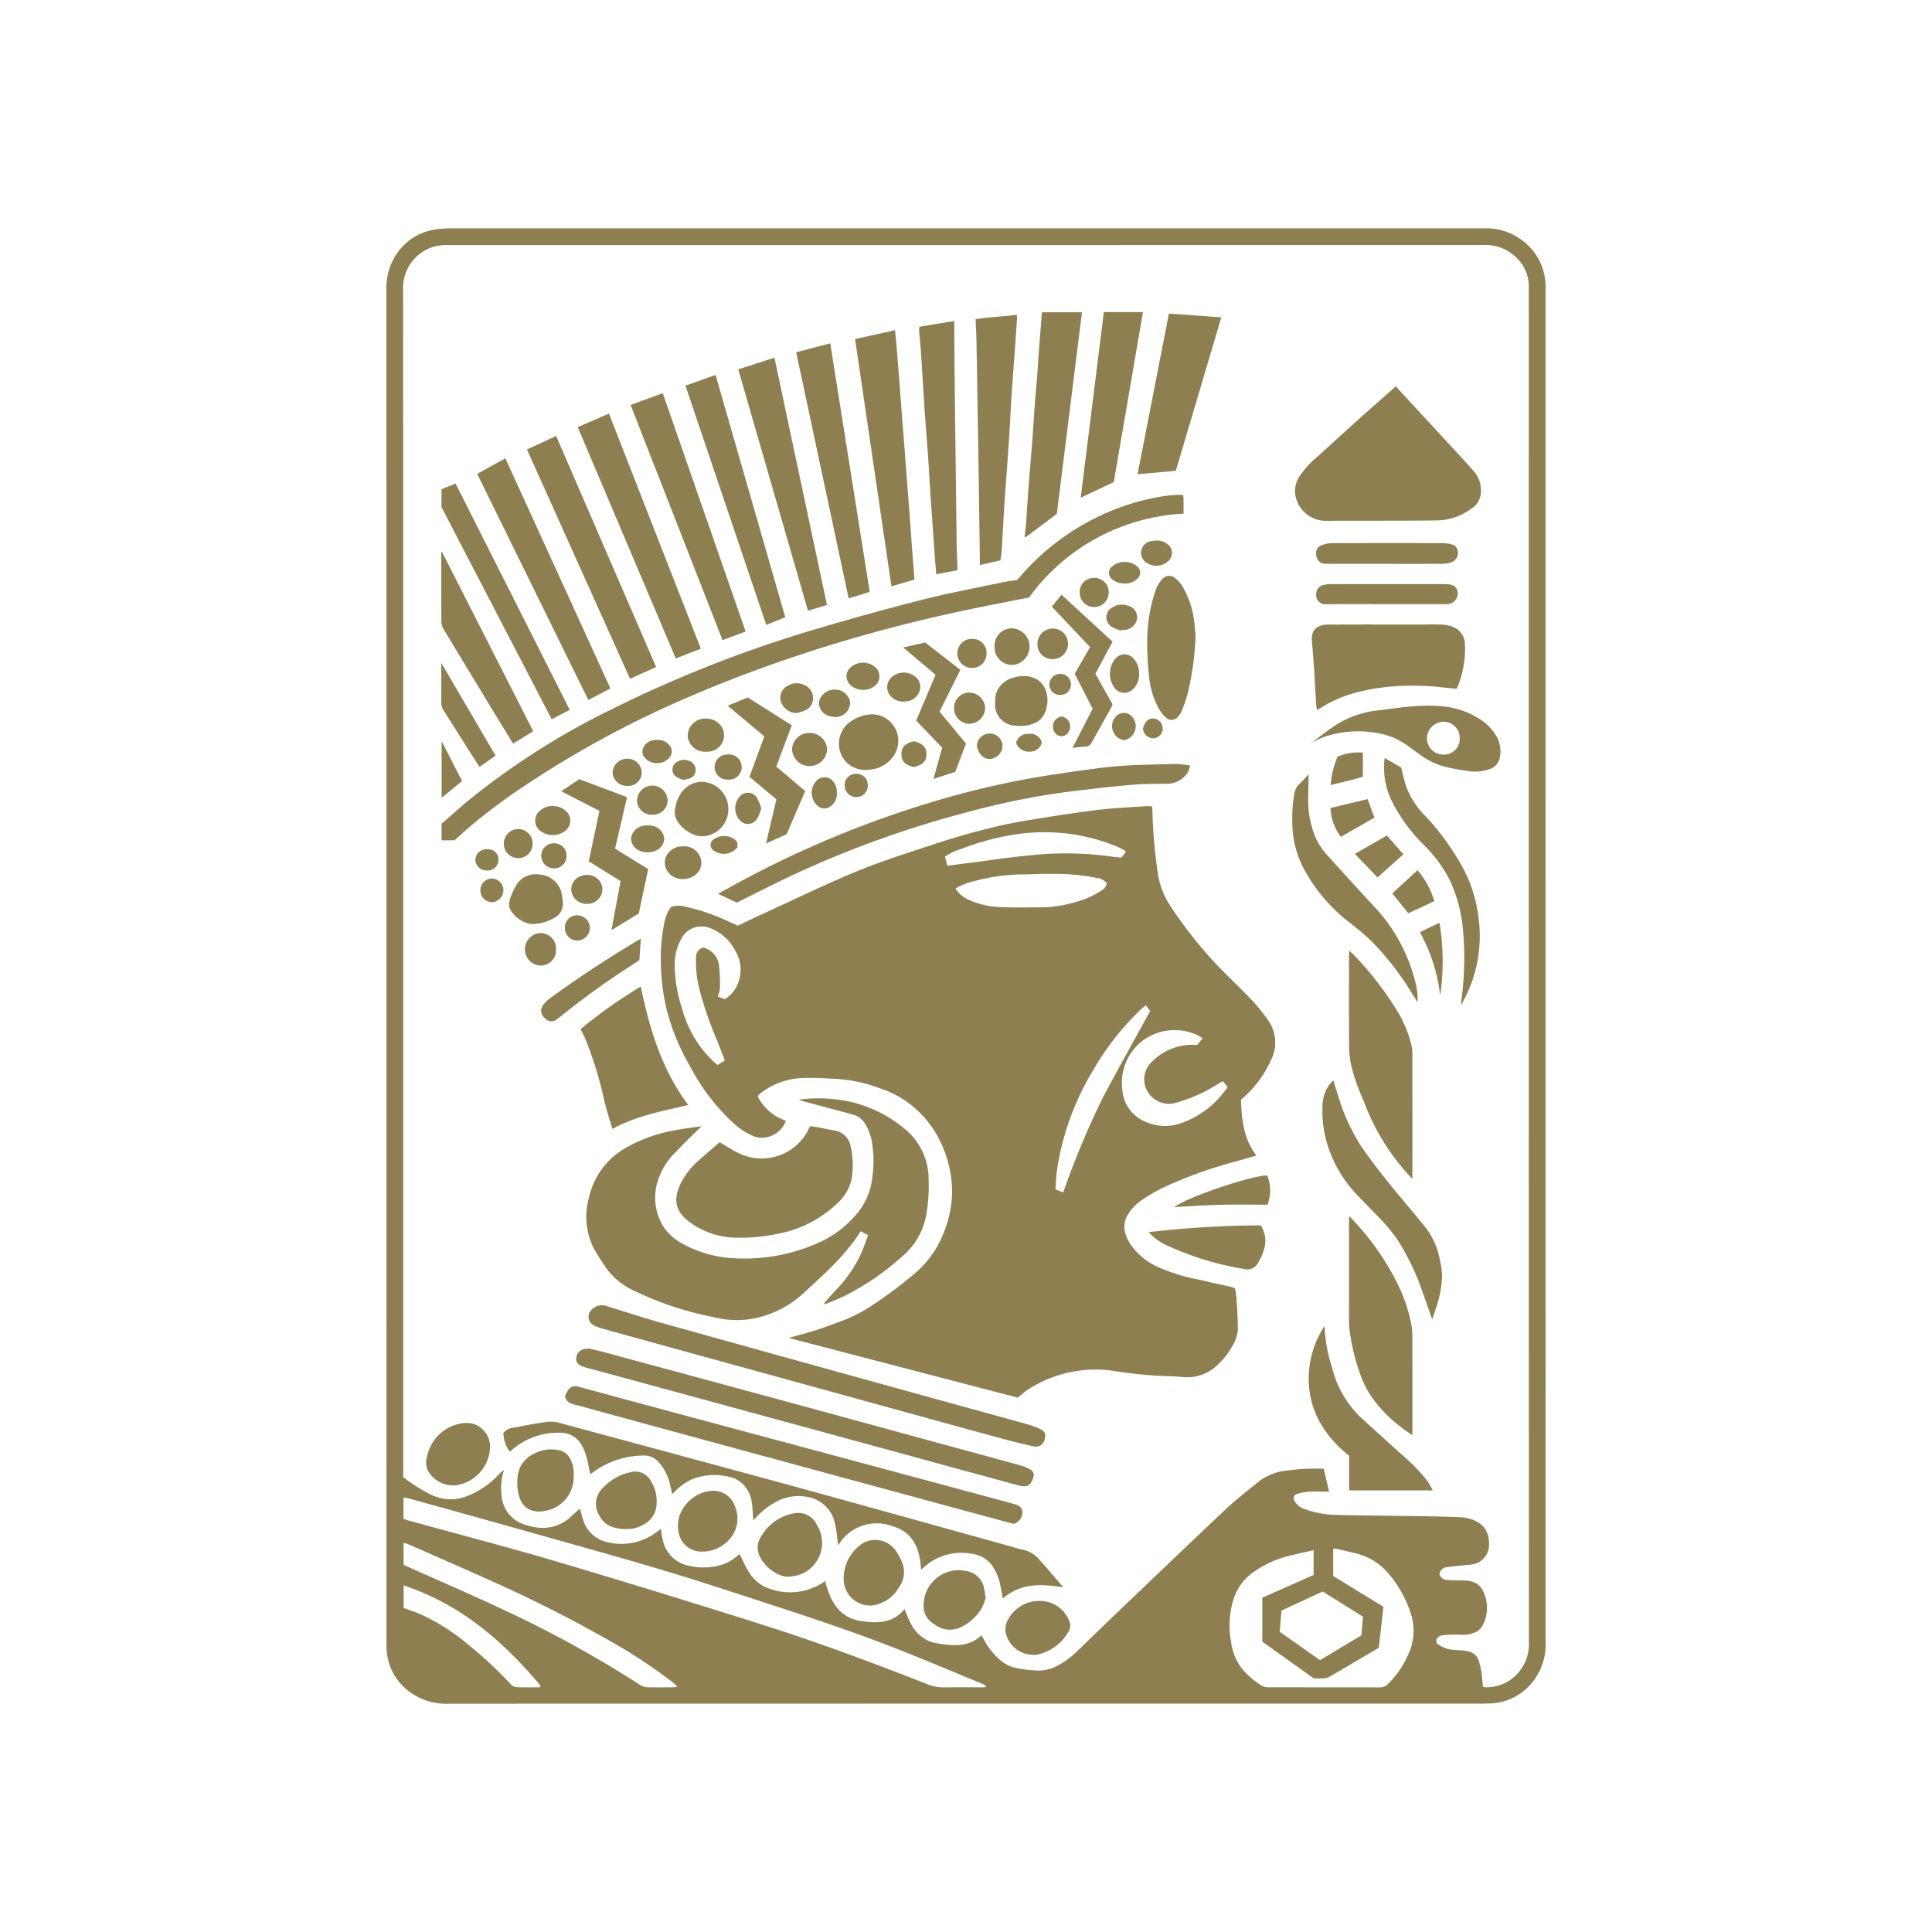 <svg id="Layer_1" data-name="Layer 1" xmlns="http://www.w3.org/2000/svg" viewBox="0 0 300 300"><path d="M60.011,150.042Q60.012,97.523,60,45.005A9.403,9.403,0,0,1,61.22,40.026a8.756,8.756,0,0,1,6.678-4.432,18.241,18.241,0,0,1,2.31-.138q80.144-.009,160.289-.004a9.258,9.258,0,0,1,6.399,2.296,8.916,8.916,0,0,1,3.09,6.452c.013.266.004.534.004.801q0,105.037.009,210.074a9.192,9.192,0,0,1-1.591,5.51,8.753,8.753,0,0,1-6.909,3.922c-.4.023-.8.026-1.201.026q-80.305.002-160.609.017a9.501,9.501,0,0,1-6.576-2.231,8.708,8.708,0,0,1-3.092-6.359c-.024-.506-.01-1.015-.01-1.522Q60.011,202.24,60.011,150.042Zm18.28,78.197-.002-.018a8.379,8.379,0,0,0-.41,3.857,5.089,5.089,0,0,0,3.271,4.552,8.646,8.646,0,0,0,1.457.413A6.459,6.459,0,0,0,88.92,235.252a14.826,14.826,0,0,1,1.146-.966c.133.47.265,1.042.457,1.593a5.004,5.004,0,0,0,3.376,3.477,9.095,9.095,0,0,0,7.177-.86,18.834,18.834,0,0,0,1.554-1.106c.085.543.128,1.078.257,1.591a5.094,5.094,0,0,0,3.978,4.124,9.919,9.919,0,0,0,4.12.129,6.911,6.911,0,0,0,3.505-1.637c.125-.116.258-.224.344-.298.481.945.879,1.879,1.409,2.73a5.952,5.952,0,0,0,3.365,2.707,9.406,9.406,0,0,0,8.535-1.234c.064.253.12.511.195.764.832,2.8,2.242,4.996,5.445,5.463,2.525.368,4.894.307,6.673-1.871.295.697.526,1.385.865,2.014a5.787,5.787,0,0,0,3.295,3.093,12.919,12.919,0,0,0,2.033.371c2.093.296,4.089.156,5.772-1.413.107.197.194.358.281.519a10.725,10.725,0,0,0,2.539,3.269,5.711,5.711,0,0,0,2.057,1.173,19.369,19.369,0,0,0,3.704.516,5.897,5.897,0,0,0,2.796-.559,12.075,12.075,0,0,0,3.331-2.323c2.161-2.067,4.296-4.162,6.458-6.228,5.541-5.293,11.072-10.597,16.651-15.85,1.532-1.442,3.193-2.751,4.837-4.068a8.437,8.437,0,0,1,4.15-1.952c1.134-.151,2.275-.277,3.417-.344.95-.056,1.906-.012,2.906-.012l.835,3.557c-1.11,0-2.094-.039-3.073.014a7.921,7.921,0,0,0-1.874.332c-.565.173-.688.639-.383,1.151a2.682,2.682,0,0,0,1.388,1.156,15.071,15.071,0,0,0,5.076.963c4.51.105,9.021.129,13.532.2q2.802.044,5.602.153a5.995,5.995,0,0,1,2.542.618c1.553.798,2.219,2.206,1.982,4.249a3.101,3.101,0,0,1-2.701,2.48,7.278,7.278,0,0,1-.873.085c-.979.103-1.962.179-2.934.325a1.265,1.265,0,0,0-1.15,1.106,1.281,1.281,0,0,0,1.193.881c.764.071,1.536.065,2.305.07,1.344.009,2.594.265,3.245,1.597A5.848,5.848,0,0,1,230.149,252.53a2.403,2.403,0,0,1-1.056.926,4.715,4.715,0,0,1-2.335.385,19.195,19.195,0,0,0-2.869.091,1.269,1.269,0,0,0-.795.56.665.665,0,0,0,.313.897,5.036,5.036,0,0,0,1.49.689,15.813,15.813,0,0,0,2.063.186c1.097.096,2.166.302,2.611,1.486a10.437,10.437,0,0,1,.477,2.007c.114.703.146,1.418.215,2.143a2.248,2.248,0,0,0,.429.096,6.465,6.465,0,0,0,5.033-2.219,6.712,6.712,0,0,0,1.68-4.695q-.029-105.036-.016-210.072c0-.24.006-.481-.002-.721a6.275,6.275,0,0,0-2.381-4.701,6.806,6.806,0,0,0-4.594-1.544q-80.424.017-160.848.01c-.214,0-.428-.01-.641.004a6.607,6.607,0,0,0-5.002,2.625,6.802,6.802,0,0,0-1.323,4.418q.026,91.656.014,183.312v.952a23.673,23.673,0,0,0,4.216,2.673,6.859,6.859,0,0,0,5.866.208,13.253,13.253,0,0,0,4.92-3.48A5.696,5.696,0,0,1,78.291,228.238ZM62.656,235.845c.406.128.779.26,1.16.365,7.494,2.067,15.023,4.013,22.474,6.222q16.275,4.824,32.455,9.967c8.535,2.705,16.917,5.855,25.254,9.12a6.755,6.755,0,0,0,2.645.5c1.921-.038,3.844-.01,5.766-.013.255-0.0.509-.023.764-.036a.961.961,0,0,0-.478-.437c-4.484-1.848-8.948-3.75-13.463-5.519-6.448-2.527-13.016-4.725-19.599-6.871-5.166-1.684-10.325-3.393-15.523-4.97-5.528-1.676-11.093-3.231-16.653-4.799q-11.953-3.371-23.923-6.681c-.269-.075-.55-.106-.879-.167Zm141.318,4.868c-1.154.265-2.138.474-3.114.717a16.629,16.629,0,0,0-6.523,2.901,8.19,8.19,0,0,0-2.8,3.996,13.837,13.837,0,0,0-.384,6.56,8.594,8.594,0,0,0,1.619,4.121,13.068,13.068,0,0,0,3.118,2.733,2.044,2.044,0,0,0,1.061.255c5.767.015,11.534.006,17.302.019a1.693,1.693,0,0,0,1.274-.532A14.476,14.476,0,0,0,218.71,256.824a8.638,8.638,0,0,0,.442-5.998,17.976,17.976,0,0,0-3.34-6.229,9.43,9.43,0,0,0-5.206-3.365c-1.029-.266-2.067-.5-3.103-.737a2.394,2.394,0,0,0-.486-.004v4.23c2.587,1.586,5.215,3.196,7.809,4.786-.256,2.22-.499,4.325-.735,6.364-2.62,1.544-5.123,3.025-7.635,4.489a1.975,1.975,0,0,1-.821.253c-.53.039-1.065.011-1.623.011-2.712-1.931-5.423-3.863-8.003-5.7v-6.833l7.964-3.531ZM105.188,261.899c-.308-.286-.497-.491-.714-.661a80.941,80.941,0,0,0-9.952-6.541q-8.28-4.7-16.952-8.639c-4.613-2.084-9.255-4.103-13.886-6.146-.305-.135-.628-.228-1.021-.369v3.424c.226.108.46.226.699.333,4.863,2.179,9.764,4.278,14.582,6.552A175.965,175.965,0,0,1,99.38,261.623a2.261,2.261,0,0,0,1.108.366c1.359.043,2.721.019,4.082.013A4.878,4.878,0,0,0,105.188,261.899Zm106.207-7.962.246-2.898c-2.113-1.323-4.185-2.621-6.247-3.912l-6.406,2.97-.28,3.282q3.131,2.202,6.266,4.408Zm-127.58,8.062.113-.255c-5.784-6.888-12.407-12.634-21.248-15.559v3.493c.935.348,1.823.631,2.671,1.003a32.673,32.673,0,0,1,7.51,4.818,64.008,64.008,0,0,1,6.369,5.944,1.491,1.491,0,0,0,.841.53C81.317,262.032,82.566,261.998,83.814,261.998Z" fill="#8e7f51"/><path d="M192.697,170.754c.105,3.046.384,6.045,2.397,8.682-1.073.308-2.109.602-3.144.903a67.403,67.403,0,0,0-11.342,4.075,25.141,25.141,0,0,0-3.569,2.121,7.319,7.319,0,0,0-1.883,2.036c-1.009,1.636-.528,3.25.444,4.729a10.382,10.382,0,0,0,4.374,3.518,29.199,29.199,0,0,0,6.253,1.898c1.711.396,3.426.773,5.138,1.163a2.965,2.965,0,0,1,.395.169,15.818,15.818,0,0,1,.245,1.58c.098,1.622.215,3.246.209,4.868a5.68,5.68,0,0,1-1.009,2.753,11.156,11.156,0,0,1-2.426,2.95,6.741,6.741,0,0,1-5.192,1.619c-.796-.072-1.596-.118-2.395-.137a63.919,63.919,0,0,1-7.866-.747,19.299,19.299,0,0,0-13.694,2.834c-.535.343-1.006.787-1.601,1.259l-35.578-9.276c1.389-.389,2.78-.737,4.143-1.171,1.37-.436,2.718-.944,4.065-1.447a22.792,22.792,0,0,0,5.029-2.614,65.85,65.85,0,0,0,6.691-5.076,15.781,15.781,0,0,0,4.118-5.929,17.507,17.507,0,0,0,1.343-6.535,18.126,18.126,0,0,0-2.465-8.911,15.819,15.819,0,0,0-8.843-7.111,22.861,22.861,0,0,0-6.848-1.435c-1.57-.08-3.144-.179-4.713-.142a11.371,11.371,0,0,0-6.835,2.351,3.641,3.641,0,0,0-.307.256,2.014,2.014,0,0,0-.183.257,7.715,7.715,0,0,0,4.38,3.782,3.952,3.952,0,0,1-4.763,2.501,10.253,10.253,0,0,1-3.363-2.117,32.369,32.369,0,0,1-6.767-8.86,33.937,33.937,0,0,1-3.586-8.694,31.642,31.642,0,0,1-.914-6.871,26.805,26.805,0,0,1,.508-6.598,6.108,6.108,0,0,1,1.053-2.556,3.785,3.785,0,0,1,2.288-.024,30.51,30.51,0,0,1,6.346,2.145c.56.25,1.117.505,1.735.784,1.274-.602,2.567-1.23,3.872-1.827,4.824-2.207,9.598-4.535,14.496-6.564,3.758-1.557,7.654-2.794,11.526-4.059a111.641,111.641,0,0,1,11.689-3.27c2.341-.491,4.711-.85,7.074-1.227,2.127-.339,4.261-.635,6.396-.923,1.081-.146,2.169-.253,3.257-.339,1.647-.13,3.297-.23,4.946-.333.339-.021.681-.003,1.056-.003.029.233.062.386.066.539a78.833,78.833,0,0,0,.82,9.708,12.543,12.543,0,0,0,1.94,5.193,66.598,66.598,0,0,0,7.673,9.628c1.638,1.683,3.352,3.293,4.97,4.994a27.523,27.523,0,0,1,2.424,2.971,6.002,6.002,0,0,1,.571,6.421A16.961,16.961,0,0,1,192.697,170.754Zm-80.148-6.1c-.394-1.013-.774-2.001-1.162-2.987a56.676,56.676,0,0,1-2.845-8.307,17.169,17.169,0,0,1-.457-4.679,1.477,1.477,0,0,1,1.125-1.545,3.249,3.249,0,0,1,2.437,2.796,24.359,24.359,0,0,1,.141,3.583,4.726,4.726,0,0,1-.342,1.211l1.102.424a5.033,5.033,0,0,0,2.099-2.598,5.63,5.63,0,0,0-.484-4.925,7.272,7.272,0,0,0-3.972-3.536,3.505,3.505,0,0,0-4.067,1.158,7.871,7.871,0,0,0-1.348,4.438,21.07,21.07,0,0,0,1.092,6.752,17.584,17.584,0,0,0,4.971,8.433c.188.174.39.333.593.505Zm74.188-3.405a5.186,5.186,0,0,0-.507-.36,8.316,8.316,0,0,0-8.774.689,8.211,8.211,0,0,0-3.171,7.694,5.74,5.74,0,0,0,3.364,4.811,7.434,7.434,0,0,0,5.743.324,14.191,14.191,0,0,0,6.639-4.815c.201-.242.38-.501.59-.781l-.753-.936c-.294.178-.538.33-.787.474a24.617,24.617,0,0,1-6.706,2.952,3.838,3.838,0,0,1-4.222-1.88,3.719,3.719,0,0,1,.712-4.548,8.786,8.786,0,0,1,7.014-2.604ZM171.864,137.148a2.488,2.488,0,0,0-1.689-.853,32.492,32.492,0,0,0-6.676-.593c-1.623-.055-3.252.074-4.878.08a29.204,29.204,0,0,0-7.257,1.019,10.138,10.138,0,0,0-2.986,1.166,4.588,4.588,0,0,0,2.068,1.762,12.651,12.651,0,0,0,4.877,1.117c2.099.112,4.208.043,6.312.046a18.634,18.634,0,0,0,5.35-.821,13.321,13.321,0,0,0,4.007-1.763A1.672,1.672,0,0,0,171.864,137.148Zm6.062,18.956c-.245.195-.416.315-.567.455a41.33,41.33,0,0,0-7.533,9.494,41.777,41.777,0,0,0-5.723,15.813c-.116.916-.15,1.843-.226,2.806l1.22.483a133.12,133.12,0,0,1,6.014-14.444c2.409-4.598,4.967-9.118,7.485-13.717Zm-30.815-21.675c1.635-.21,3.163-.403,4.69-.603,1.846-.243,3.688-.522,5.538-.73,1.93-.217,3.863-.437,5.801-.531a51.529,51.529,0,0,1,9.494.443c.496.068.995.111,1.506.167l.726-.962c-.471-.259-.849-.511-1.26-.685a29.323,29.323,0,0,0-7.286-2.017,30.649,30.649,0,0,0-8.839.082,40.697,40.697,0,0,0-8.304,2.258,8.534,8.534,0,0,0-2.439,1.175Z" fill="#8e7f51"/><path d="M108.95,174.866c-1.357,1.353-2.721,2.626-3.983,3.994a10.672,10.672,0,0,0-2.77,4.345,8.511,8.511,0,0,0,.755,7.164,8.148,8.148,0,0,0,2.771,2.613,18.524,18.524,0,0,0,8.442,2.408,28.123,28.123,0,0,0,12.616-2.277,16.437,16.437,0,0,0,6.7-5.183,10.634,10.634,0,0,0,2.013-5.475,17.073,17.073,0,0,0-.003-4.382,8.234,8.234,0,0,0-1.219-3.675,3.153,3.153,0,0,0-1.759-1.306c-2.333-.646-4.675-1.258-7.014-1.881-.505-.135-1.011-.262-1.509-.435a21.819,21.819,0,0,1,5.3-.121,20.017,20.017,0,0,1,11.008,4.49,10.065,10.065,0,0,1,3.896,8.153,24.476,24.476,0,0,1-.527,6.115,10.955,10.955,0,0,1-3.559,5.666,40.227,40.227,0,0,1-9.015,6.18c-.972.467-1.986.848-2.98,1.269l-.126-.183c.549-.622,1.089-1.252,1.648-1.865a20.592,20.592,0,0,0,4.167-6.021c.347-.856.65-1.73.994-2.652l-1.145-.618c-.091.142-.161.255-.234.366-2.42,3.678-5.713,6.546-8.913,9.481a15.695,15.695,0,0,1-8.62,3.875,14.652,14.652,0,0,1-5.141-.403,50.086,50.086,0,0,1-12.395-4.138,10.745,10.745,0,0,1-4.399-3.728c-.578-.895-1.193-1.772-1.703-2.705a11.027,11.027,0,0,1-.747-8.157,11.786,11.786,0,0,1,5.788-7.609,23.451,23.451,0,0,1,7.498-2.657C106.153,175.241,107.545,175.081,108.95,174.866Z" fill="#8e7f51"/><path d="M157.97,90.046a37.458,37.458,0,0,1,17.43-11.763c3.305-1.058,7.103-1.628,8.322-1.385.018.167.052.347.054.527.006.744.003,1.487.003,2.336A31.624,31.624,0,0,0,159.791,92.78c-3.047.606-6.13,1.188-9.199,1.836a241.09,241.09,0,0,0-23.787,6.215c-6.503,2.083-12.908,4.416-19.182,7.108a157.581,157.581,0,0,0-26.306,14.177,90.782,90.782,0,0,0-8.333,6.224c-.809.695-1.594,1.419-2.402,2.14H68.565v-2.565c1.322-1.151,2.704-2.403,4.138-3.593a116.409,116.409,0,0,1,22.512-14.307,195.751,195.751,0,0,1,32.296-12.572c5.259-1.55,10.547-3.014,15.862-4.356,4.021-1.015,8.105-1.781,12.165-2.641C156.343,90.275,157.163,90.177,157.97,90.046Z" fill="#8e7f51"/><path d="M216.738,59.989c1.471,1.595,2.88,3.125,4.29,4.653q2.742,2.972,5.484,5.943c.83.903,1.669,1.799,2.465,2.732a4.489,4.489,0,0,1,.912,3.617,3.067,3.067,0,0,1-1.483,2.097,9.21,9.21,0,0,1-5.226,1.778c-5.792.078-11.585.018-17.377.066a4.823,4.823,0,0,1-4.717-4.348,4.318,4.318,0,0,1,.708-2.58,14.714,14.714,0,0,1,2.864-3.11q3.275-3.002,6.58-5.972C213.042,63.244,214.867,61.646,216.738,59.989Z" fill="#8e7f51"/><path d="M111.747,177.357c1.001.587,1.868,1.164,2.794,1.624a8.119,8.119,0,0,0,11.126-3.86c.034-.07.082-.134.159-.257.395.06.81.111,1.22.188.811.152,1.615.341,2.429.474a3.008,3.008,0,0,1,2.611,2.477,12.856,12.856,0,0,1,.164,4.993,6.947,6.947,0,0,1-2.09,3.71,18.007,18.007,0,0,1-9.29,4.855,27.664,27.664,0,0,1-6.425.626,12.496,12.496,0,0,1-7.322-2.395c-2.457-1.801-2.591-3.77-1.293-6.3a12.338,12.338,0,0,1,2.947-3.554C109.757,179.076,110.746,178.226,111.747,177.357Z" fill="#8e7f51"/><path d="M165.114,246.48c-3.368-.525-6.561-.739-9.399,1.747-.128-.683-.233-1.317-.368-1.945a8.095,8.095,0,0,0-1.369-3.289,4.634,4.634,0,0,0-3.215-1.744,8.634,8.634,0,0,0-7.45,2.253c-.071.066-.148.126-.295.249-.17-3.277-1.196-5.896-4.632-6.827a6.898,6.898,0,0,0-8.235,3.058c-.149-1.08-.211-2.141-.456-3.159a5.236,5.236,0,0,0-3.548-4.186,7.318,7.318,0,0,0-6.002.764,12.612,12.612,0,0,0-3.169,2.697c-.08-.995-.11-1.966-.25-2.921a4.926,4.926,0,0,0-1.023-2.318,4.25,4.25,0,0,0-2.696-1.587,9.388,9.388,0,0,0-5.568.441,9.181,9.181,0,0,0-3.056,2.323c-.111-.499-.199-.925-.302-1.347a7.671,7.671,0,0,0-2-3.848,2.938,2.938,0,0,0-1.936-.828,13.418,13.418,0,0,0-8.49,2.937c-.185-.893-.323-1.769-.557-2.619a8.371,8.371,0,0,0-.731-1.851,3.711,3.711,0,0,0-3.249-1.997,10.85,10.85,0,0,0-7.653,2.69c-.082.068-.159.141-.241.208a.216.216,0,0,1-.075.023,4.972,4.972,0,0,1-.98-2.889,2.228,2.228,0,0,1,1.648-.833c1.773-.354,3.553-.697,5.346-.917a5.775,5.775,0,0,1,2.118.292q17.425,4.691,34.839,9.424c11.608,3.179,23.199,6.421,34.797,9.636.59.164,1.17.384,1.77.49a4.635,4.635,0,0,1,2.658,1.526C162.634,243.553,163.861,245.029,165.114,246.48Z" fill="#8e7f51"/><path d="M162.288,222.966c.003,1.129-.758,1.855-1.79,1.627-1.817-.4-3.623-.853-5.418-1.344q-12.056-3.296-24.103-6.625-11.898-3.273-23.796-6.546-6.815-1.876-13.626-3.763a9.895,9.895,0,0,1-1.125-.408,1.519,1.519,0,0,1-.296-2.746,2.008,2.008,0,0,1,1.868-.412c3.106.952,6.195,1.964,9.323,2.837q21.809,6.086,43.637,12.107c4.182,1.158,8.369,2.296,12.549,3.462a14.389,14.389,0,0,1,1.949.713C161.931,222.078,162.34,222.4,162.288,222.966Z" fill="#8e7f51"/><path d="M204.521,110.258a5.02,5.02,0,0,1-.128-.626c-.12-1.942-.223-3.885-.351-5.826-.093-1.409-.205-2.817-.326-4.224-.159-1.841.83-2.583,2.54-2.593,4.86-.028,9.72-.012,14.579-.012,1.015-0,2.031-.034,3.043.018a5.641,5.641,0,0,1,1.715.327,3.004,3.004,0,0,1,1.89,2.824,15.45,15.45,0,0,1-1.292,6.819c-.707-.075-1.461-.161-2.217-.233a41.962,41.962,0,0,0-7.505-.161,32.45,32.45,0,0,0-5.358.832,19.878,19.878,0,0,0-6.222,2.646C204.802,110.108,204.707,110.153,204.521,110.258Z" fill="#8e7f51"/><path d="M91.375,209.358c1.029.26,2.062.506,3.087.783q13.292,3.596,26.58,7.203,12.405,3.372,24.805,6.765c4.263,1.162,8.529,2.312,12.788,3.488a6.003,6.003,0,0,1,1.381.611.943.943,0,0,1,.446,1.166c-.369,1.287-.967,1.646-2.261,1.294q-8.36-2.271-16.714-4.562-20.262-5.526-40.526-11.047-4.969-1.354-9.943-2.691a5.193,5.193,0,0,1-.605-.206c-.788-.322-1.041-.732-.917-1.468a1.59,1.59,0,0,1,1.377-1.251c.159-.013.32-.002.48-.002Z" fill="#8e7f51"/><path d="M114.413,140.153l-2.917-1.365c1.348-.74,2.599-1.443,3.866-2.119a159.893,159.893,0,0,1,28.524-11.875,136.869,136.869,0,0,1,16.118-3.936c3.192-.567,6.406-1.015,9.619-1.455a72.459,72.459,0,0,1,8.837-.671c1.359-.019,2.718-.106,4.077-.102.704.002,1.407.137,2.265.228a3.912,3.912,0,0,1-.314.997,3.831,3.831,0,0,1-3.251,1.849c-1.919.005-3.846.014-5.756.184-3.232.286-6.456.672-9.677,1.066a117.801,117.801,0,0,0-15.86,3.231,159.713,159.713,0,0,0-26.365,9.469C120.559,137.053,117.599,138.584,114.413,140.153Z" fill="#8e7f51"/><path d="M209.502,188.833a40.993,40.993,0,0,1,7.713,10.928,24.622,24.622,0,0,1,1.891,5.673,9.763,9.763,0,0,1,.202,1.902c.016,4.964.009,9.928.008,14.891,0,.158-.015.315-.032.634-.678-.49-1.29-.891-1.855-1.35a20.847,20.847,0,0,1-4.75-5.046,15.817,15.817,0,0,1-1.414-2.935,32.15,32.15,0,0,1-1.668-6.728,10.939,10.939,0,0,1-.118-1.43q-.013-7.966-.005-15.932C209.474,189.283,209.488,189.127,209.502,188.833Z" fill="#8e7f51"/><path d="M157.39,236.626c-3.336-.901-6.801-1.834-10.265-2.773q-11.749-3.187-23.497-6.379-10.746-2.92-21.49-5.845-6.123-1.669-12.242-3.355c-.359-.098-.727-.168-1.079-.287a1.444,1.444,0,0,1-1.081-1.204,4.723,4.723,0,0,1,.641-1.133,1.359,1.359,0,0,1,1.401-.339q8.742,2.375,17.491,4.726,12.219,3.287,24.44,6.563,11.332,3.047,22.661,6.102c1.053.284,2.108.563,3.157.86.88.249,1.217.609,1.225,1.256A1.83,1.83,0,0,1,157.39,236.626Z" fill="#8e7f51"/><path d="M219.292,183.047a35.007,35.007,0,0,1-7.589-12.211,30.626,30.626,0,0,1-1.899-5.422,16.462,16.462,0,0,1-.316-2.767c-.032-4.807-.016-9.614-.015-14.42,0-.153.019-.306.04-.622.43.422.786.732,1.098,1.082a50.684,50.684,0,0,1,6.359,8.315,17.859,17.859,0,0,1,2.246,5.533,4.268,4.268,0,0,1,.096.789q.008,9.734.003,19.468C219.315,182.866,219.302,182.942,219.292,183.047Z" fill="#8e7f51"/><path d="M141.994,90.007l-3.573,1.031c-1.884-12.809-3.757-25.543-5.646-38.389l6.203-1.38c.081.825.166,1.579.228,2.334q.237,2.867.457,5.735c.119,1.54.227,3.082.346,4.622.15,1.939.309,3.876.459,5.815.117,1.514.224,3.029.341,4.543.152,1.965.316,3.929.463,5.895.123,1.647.225,3.296.346,4.943C141.735,86.749,141.864,88.34,141.994,90.007Z" fill="#8e7f51"/><path d="M99.501,153.184c1.376,6.63,3.273,12.935,7.373,18.4-4.033.953-8.051,1.668-11.789,3.723-.426-1.481-.902-2.913-1.246-4.375a58.06,58.06,0,0,0-2.947-9.602c-.208-.487-.466-.954-.749-1.526A77.422,77.422,0,0,1,99.501,153.184Z" fill="#8e7f51"/><path d="M89.709,66.326l4.85-2.109L108.827,100.733l-3.891,1.512Z" fill="#8e7f51"/><path d="M81.825,69.798l4.529-2.11,15.529,35.89-4.054,1.818Z" fill="#8e7f51"/><path d="M155.348,87.009l-3.196.73c0-.344.003-.599-0-.855q-.102-7.282-.206-14.564-.064-4.32-.142-8.64c-.06-3.654-.114-7.308-.184-10.961-.019-1.01-.085-2.02-.135-3.142,2.133-.383,4.251-.394,6.381-.703a2.413,2.413,0,0,1,.068.448q-.144,2.191-.302,4.382c-.14,1.938-.286,3.876-.426,5.814-.065.903-.128,1.807-.181,2.71-.122,2.074-.222,4.149-.36,6.222-.184,2.763-.398,5.523-.596,8.285q-.094,1.315-.173,2.631c-.12,2.047-.227,4.095-.355,6.142C155.511,85.985,155.421,86.456,155.348,87.009Z" fill="#8e7f51"/><path d="M159.095,83.412c.079-.712.179-1.423.231-2.138.132-1.806.228-3.615.365-5.42.184-2.415.404-4.827.59-7.242.137-1.779.234-3.561.368-5.34.13-1.725.29-3.448.424-5.172.083-1.062.134-2.127.214-3.189.161-2.121.332-4.242.504-6.426h6.218c-1.299,10.406-2.595,20.792-3.906,31.302-1.508,1.136-3.103,2.339-4.703,3.535a.809.809,0,0,1-.302.069Z" fill="#8e7f51"/><path d="M115.781,98.063l-3.587,1.339L97.918,62.876l4.994-1.822Z" fill="#8e7f51"/><path d="M114.636,57.352l5.617-1.815c2.723,12.821,5.435,25.586,8.158,38.406l-2.948.89C121.855,82.343,118.262,69.904,114.636,57.352Z" fill="#8e7f51"/><path d="M94.786,106.908l-3.434,1.786-17.256-35.116,4.375-2.416C83.912,83.083,89.327,94.947,94.786,106.908Z" fill="#8e7f51"/><path d="M135.047,91.899l-3.265,1.028c-2.725-12.78-5.428-25.454-8.152-38.228l5.292-1.384C130.968,66.201,132.999,78.996,135.047,91.899Z" fill="#8e7f51"/><path d="M181.508,48.698l8.136.579c-2.379,8.027-4.717,15.919-7.062,23.833l-5.942.524C178.271,65.278,179.879,57.045,181.508,48.698Z" fill="#8e7f51"/><path d="M148.656,88.549l-3.284.622c-.09-1.19-.182-2.344-.264-3.498q-.319-4.464-.629-8.928c-.126-1.861-.219-3.724-.347-5.584-.136-1.966-.299-3.931-.446-5.896q-.096-1.275-.177-2.551c-.175-2.765-.338-5.532-.522-8.296-.067-1.009-.185-2.015-.267-3.023a4.447,4.447,0,0,1,.045-.653l5.417-.903c0,.367-.002.648 0.0.929.016,2.563.024,5.126.051,7.689q.061,5.885.142,11.769.088,7.246.18,14.492c.013.987.07,1.973.102,2.959C148.664,87.939,148.656,88.202,148.656,88.549Z" fill="#8e7f51"/><path d="M207.047,167.782c.266.854.499,1.637.754,2.412a30.725,30.725,0,0,0,3.45,7.628c1.364,2.034,2.884,3.969,4.413,5.886,1.846,2.314,3.807,4.536,5.657,6.847a11.838,11.838,0,0,1,2.316,5.382,10.644,10.644,0,0,1,.29,2.371,17.577,17.577,0,0,1-.478,3.221c-.265,1.11-.683,2.184-1.059,3.353-.52-1.484-.996-2.891-1.506-4.285a37.772,37.772,0,0,0-3.735-7.854,22.307,22.307,0,0,0-2.161-2.768c-1.33-1.458-2.752-2.832-4.106-4.269a19.696,19.696,0,0,1-4.278-6.602,17.647,17.647,0,0,1-1.241-7.584,5.539,5.539,0,0,1,1.228-3.318A5.784,5.784,0,0,1,207.047,167.782Z" fill="#8e7f51"/><path d="M118.985,97.041c-4.197-12.43-8.359-24.753-12.547-37.156l4.673-1.67,10.824,37.621Z" fill="#8e7f51"/><path d="M209.494,231.432v-5.371c-3.381-2.727-5.73-6.094-6.2-10.467a14.844,14.844,0,0,1,2.374-9.68,25.144,25.144,0,0,0,1.168,6.445,16.101,16.101,0,0,0,4.283,7.563c2.195,2.026,4.422,4.018,6.633,6.028a26.785,26.785,0,0,1,3.893,4.014,16.868,16.868,0,0,1,.843,1.468Z" fill="#8e7f51"/><path d="M171.404,48.465h6.072c-1.512,8.809-3.014,17.561-4.53,26.394l-5.134,2.424C169.018,67.605,170.208,58.063,171.404,48.465Z" fill="#8e7f51"/><path d="M203.672,115.309c1.356-.985,2.665-2.045,4.079-2.938a15.475,15.475,0,0,1,6.565-2.099c1.585-.189,3.164-.447,4.753-.568,3.541-.27,7.048-.257,10.235,1.683a7.723,7.723,0,0,1,3.264,3.302,5.063,5.063,0,0,1,.337,2.895,2.322,2.322,0,0,1-1.599,1.843,6.486,6.486,0,0,1-3.234.314,33.232,33.232,0,0,1-3.76-.704,10.839,10.839,0,0,1-3.857-1.884c-.541-.39-1.092-.767-1.624-1.169a11.273,11.273,0,0,0-5.325-2.215,16.416,16.416,0,0,0-7.653.576c-.751.254-1.461.627-2.19.945Zm22.987-.606a2.495,2.495,0,0,0-2.509-2.627,2.618,2.618,0,0,0-2.582,2.531,2.556,2.556,0,0,0,2.525,2.566A2.433,2.433,0,0,0,226.66,114.703Z" fill="#8e7f51"/><path d="M88.469,110.226l-2.803,1.463Q77.1,95.195,68.552,78.736V75.972l2.187-.888C76.645,86.79,82.534,98.462,88.469,110.226Z" fill="#8e7f51"/><path d="M203.207,120.233c-.024,1.354-.061,2.706-.067,4.058a14.599,14.599,0,0,0,1.118,5.686,10.165,10.165,0,0,0,1.936,2.919c2.342,2.594,4.68,5.192,7.069,7.743A26.169,26.169,0,0,1,219.683,152.184a9.832,9.832,0,0,1,.43,3.445c-.326-.522-.586-.942-.849-1.36a44.954,44.954,0,0,0-6.374-8.194,43.484,43.484,0,0,0-3.358-2.839,26.153,26.153,0,0,1-7.348-8.856,15.716,15.716,0,0,1-1.518-6.958,19.692,19.692,0,0,1,.346-4.295,2.476,2.476,0,0,1,.731-1.375C202.267,121.267,202.738,120.725,203.207,120.233Z" fill="#8e7f51"/><path d="M185.648,98.465a43.981,43.981,0,0,1-1.269,9.402,22.561,22.561,0,0,1-.966,2.703,2.452,2.452,0,0,1-.498.716,1.241,1.241,0,0,1-1.902.107,5.911,5.911,0,0,1-1.117-1.442,12.682,12.682,0,0,1-1.446-4.707,46.513,46.513,0,0,1-.309-5.661,24.214,24.214,0,0,1,1.225-7.698,4.655,4.655,0,0,1,1.145-1.988,1.379,1.379,0,0,1,1.945-.136,4.697,4.697,0,0,1,1.434,1.794,14.315,14.315,0,0,1,1.635,5.881C185.549,97.78,185.606,98.122,185.648,98.465Z" fill="#8e7f51"/><path d="M68.582,85.599c4.746,9.33,9.465,18.609,14.213,27.943l-3.127,1.928c-.95-1.553-1.87-3.048-2.781-4.548q-4.006-6.599-7.996-13.207a2.309,2.309,0,0,1-.353-1.107c-.026-3.603-.016-7.206-.014-10.81A1.047,1.047,0,0,1,68.582,85.599Z" fill="#8e7f51"/><path d="M226.852,156.093c.155-1.546.354-2.919.418-4.299a46.541,46.541,0,0,0-.109-7.507,22.649,22.649,0,0,0-2.066-7.666,21.06,21.06,0,0,0-4.089-5.499,26.036,26.036,0,0,1-4.766-6.49,11.807,11.807,0,0,1-1.233-6.928l2.557,1.459c.267,1.041.466,1.975.749,2.884a13.366,13.366,0,0,0,3.183,4.844,39.776,39.776,0,0,1,5.649,7.839,21.947,21.947,0,0,1,2.438,7.731,21.242,21.242,0,0,1-2.731,13.633Z" fill="#8e7f51"/><path d="M95.505,131.779l5.148,3.175-1.463,6.883c-1.388.851-2.747,1.683-4.244,2.601.484-2.6.942-5.06,1.42-7.628l-4.951-3.061,1.666-7.832-5.94-3.054,2.801-1.872,7.424,2.788Z" fill="#8e7f51"/><path d="M118.679,114.344l-5.685-4.762,3.127-1.282,6.827,4.322-2.409,6.41,4.496,3.807-2.888,6.697-3.203,1.442,1.616-6.853-4.182-3.5Z" fill="#8e7f51"/><path d="M195.769,190.275a4.353,4.353,0,0,1,.566,3.513,8.901,8.901,0,0,1-1.078,2.463,1.838,1.838,0,0,1-2.016.803,45.912,45.912,0,0,1-11.651-3.495,8.617,8.617,0,0,1-3.222-2.233A156.436,156.436,0,0,1,195.769,190.275Z" fill="#8e7f51"/><path d="M148.333,119.854l-3.391,1.092c.473-1.681.908-3.226,1.361-4.837l-4.041-4.211,3.016-7.121-5.032-4.24,3.414-.773,5.466,4.246-3.234,6.491,4.108,4.954C149.434,116.949,148.889,118.388,148.333,119.854Z" fill="#8e7f51"/><path d="M164.827,92.35l7.936,7.295-2.673,4.968c.888,1.584,1.772,3.159,2.663,4.747a6.542,6.542,0,0,1-.26.602c-.986,1.77-1.988,3.53-2.959,5.308a1.142,1.142,0,0,1-1.079.665c-.578.017-1.155.112-1.909.191l3.119-6.068-2.785-5.442,2.383-4.133-5.939-6.289Z" fill="#8e7f51"/><path d="M122.505,244.83c-1.886.097-4.68-2.058-4.848-4.368a2.61,2.61,0,0,1,.229-1.305,7.374,7.374,0,0,1,5.505-4.185,3.184,3.184,0,0,1,3.479,1.866,5.214,5.214,0,0,1-3.11,7.796A9.642,9.642,0,0,1,122.505,244.83Z" fill="#8e7f51"/><path d="M131.006,245.021a6.571,6.571,0,0,1,2.26-4.855,3.856,3.856,0,0,1,5.816.621,9.485,9.485,0,0,1,1.055,1.953,4.067,4.067,0,0,1-.571,3.793,5.659,5.659,0,0,1-3.927,2.737,4.097,4.097,0,0,1-4.633-4.01C131.006,245.18,131.006,245.101,131.006,245.021Z" fill="#8e7f51"/><path d="M76.092,224.66a6.164,6.164,0,0,1-5.093,5.94,4.469,4.469,0,0,1-4.29-1.822,2.845,2.845,0,0,1-.414-2.518,6.515,6.515,0,0,1,4.299-4.972c1.935-.645,3.559-.369,4.659,1.016A3.5,3.5,0,0,1,76.092,224.66Z" fill="#8e7f51"/><path d="M215.13,87.555q-4.362,0-8.724-.001a4.899,4.899,0,0,1-.719-.017,1.399,1.399,0,0,1-1.294-1.303,1.319,1.319,0,0,1,.957-1.621,4.373,4.373,0,0,1,1.395-.276q8.644-.027,17.288-.006a6.209,6.209,0,0,1,1.105.142c.775.143,1.095.436,1.213,1.074a1.523,1.523,0,0,1-.73,1.645,3.562,3.562,0,0,1-1.446.347C221.16,87.57,218.145,87.555,215.13,87.555Z" fill="#8e7f51"/><path d="M89.081,229.14a5.297,5.297,0,0,1-4.075,5.39c-2.699.677-4.285-.6-4.612-3.186a9.067,9.067,0,0,1,.003-2.238,4.318,4.318,0,0,1,2.461-3.339,5.651,5.651,0,0,1,3.944-.583,2.359,2.359,0,0,1,1.557,1.025A4.831,4.831,0,0,1,89.081,229.14Z" fill="#8e7f51"/><path d="M153.108,247.982a11.922,11.922,0,0,1-.639,1.689,7.66,7.66,0,0,1-3.171,2.96,3.925,3.925,0,0,1-4.155-.37c-1.457-.888-2.027-2.147-1.588-4.208a5.488,5.488,0,0,1,4.435-4.172,5.823,5.823,0,0,1,2.208.102,3.275,3.275,0,0,1,2.62,2.692,11.991,11.991,0,0,1,.191,1.26Z" fill="#8e7f51"/><path d="M109.074,240.928a3.559,3.559,0,0,1-3.692-2.986c-.737-3.358,2.273-6.439,5.402-6.459a3.53,3.53,0,0,1,3.364,2.497,4.787,4.787,0,0,1-.902,5.07A5.607,5.607,0,0,1,109.074,240.928Z" fill="#8e7f51"/><path d="M215.185,93.815c-3.07,0-6.139-.018-9.209.009a1.451,1.451,0,0,1-1.586-1.726,1.395,1.395,0,0,1,1.227-1.288,4.508,4.508,0,0,1,1.107-.109q8.528-.009,17.056-.002c.347 0.0.694.007,1.04.028.988.058,1.507.526,1.539,1.379a1.669,1.669,0,0,1-1.487,1.694,6.46,6.46,0,0,1-.8.018q-4.444.001-8.888.001Z" fill="#8e7f51"/><path d="M97.407,237.434c-2.036.008-3.479-.485-4.318-2.053a3.401,3.401,0,0,1,.516-4.33,8.176,8.176,0,0,1,4.156-2.418,2.792,2.792,0,0,1,3.341,1.392,5.846,5.846,0,0,1,.757,4.223,3.628,3.628,0,0,1-1.894,2.462A4.966,4.966,0,0,1,97.407,237.434Z" fill="#8e7f51"/><path d="M160.506,256.961a4.383,4.383,0,0,1-4.37-3.572,2.831,2.831,0,0,1,.246-1.611,5.503,5.503,0,0,1,5.142-3.192,4.894,4.894,0,0,1,4.463,2.996,1.786,1.786,0,0,1-.032,1.701,7.307,7.307,0,0,1-4.914,3.648A2.378,2.378,0,0,1,160.506,256.961Z" fill="#8e7f51"/><path d="M135.458,110.913A4.118,4.118,0,0,1,139.219,116.493a4.794,4.794,0,0,1-4.104,2.997,4.246,4.246,0,0,1-3.622-1.054,4.186,4.186,0,0,1,.102-6.01A6.115,6.115,0,0,1,135.458,110.913Z" fill="#8e7f51"/><path d="M99.515,145.758c-.049.667-.089,1.195-.126,1.724-.037.53-.071,1.059-.106,1.596-.164.118-.309.235-.465.332a126.707,126.707,0,0,0-11.82,8.467c-.146.116-.292.233-.447.336a1.313,1.313,0,0,1-1.933-.104,1.458,1.458,0,0,1-.269-2.073,4.888,4.888,0,0,1,1.085-1.044c4.405-3.237,8.994-6.197,13.674-9.018C99.194,145.919,99.288,145.876,99.515,145.758Z" fill="#8e7f51"/><path d="M113.092,125.715a4.159,4.159,0,0,1-4.105,4.145c-1.902-.007-4.293-2.062-4.207-3.713.127-2.433,1.645-4.735,4.252-4.747A4.214,4.214,0,0,1,113.092,125.715Z" fill="#8e7f51"/><path d="M154.526,109.06c-.107-2.55,1.846-3.845,3.863-4.05a4.81,4.81,0,0,1,1.884.153c1.831.576,2.71,2.514,2.26,4.633-.413,1.942-1.676,2.736-3.598,2.908a5.792,5.792,0,0,1-1.355-.031A3.252,3.252,0,0,1,154.526,109.06Z" fill="#8e7f51"/><path d="M82.524,143.49a4.506,4.506,0,0,1-2.969-1.771,2.089,2.089,0,0,1-.367-2.112,11.96,11.96,0,0,1,1.146-2.439,3.606,3.606,0,0,1,3.384-1.382,4.195,4.195,0,0,1,.939.18A3.743,3.743,0,0,1,87.297,139.232a8.604,8.604,0,0,1,.104,1.032,2.394,2.394,0,0,1-.865,1.968A7.048,7.048,0,0,1,82.524,143.49Z" fill="#8e7f51"/><path d="M68.523,102.937c2.855,4.878,5.62,9.6,8.427,14.395l-2.492,1.763c-.695-1.085-1.371-2.13-2.037-3.181-1.169-1.846-2.324-3.701-3.506-5.538a2.309,2.309,0,0,1-.402-1.339C68.536,107.069,68.523,105.1,68.523,102.937Z" fill="#8e7f51"/><path d="M196.765,182.511a6.003,6.003,0,0,1,.04,4.557c-2.408,0-4.856-.049-7.301.014-2.442.062-4.881.235-7.171.352C184.188,185.986,193.917,182.624,196.765,182.511Z" fill="#8e7f51"/><path d="M210.379,132.593l4.975-2.856,2.562,2.92-4.013,3.594C212.724,135.027,211.585,133.845,210.379,132.593Z" fill="#8e7f51"/><path d="M212.364,124.084l1.057,2.88-5.213,2.984a7.86,7.86,0,0,1-1.605-4.487Z" fill="#8e7f51"/><path d="M157.155,97.568a2.846,2.846,0,0,1,.041,5.684,2.723,2.723,0,0,1-2.761-2.836A2.684,2.684,0,0,1,157.155,97.568Z" fill="#8e7f51"/><path d="M218.686,141.817c-.853-1.06-1.637-2.035-2.487-3.09,1.29-1.189,2.574-2.371,3.917-3.608a13.399,13.399,0,0,1,2.609,4.805Z" fill="#8e7f51"/><path d="M105.908,131.43a2.658,2.658,0,0,1,3.009,2.704,2.78,2.78,0,0,1-.42,1.18,3.114,3.114,0,0,1-4.151.687,2.491,2.491,0,0,1-1.019-2.745,2.769,2.769,0,0,1,2.322-1.825A1.751,1.751,0,0,1,105.908,131.43Z" fill="#8e7f51"/><path d="M109.635,116.72a2.695,2.695,0,0,1-2.843-2.247,2.738,2.738,0,0,1,3.109-2.879,2.829,2.829,0,0,1,2.266,1.435,2.566,2.566,0,0,1-2.214,3.69C109.848,116.728,109.741,116.72,109.635,116.72Z" fill="#8e7f51"/><path d="M125.746,113.806a2.718,2.718,0,0,1,2.695,2.53,2.75,2.75,0,0,1-2.778,2.623,2.707,2.707,0,0,1-2.669-2.631A2.662,2.662,0,0,1,125.746,113.806Z" fill="#8e7f51"/><path d="M176.879,104.653a3.152,3.152,0,0,1-1.068,2.471,1.877,1.877,0,0,1-2.843-.455,3.639,3.639,0,0,1,.172-4.32,1.833,1.833,0,0,1,2.801-.175A3.368,3.368,0,0,1,176.879,104.653Z" fill="#8e7f51"/><path d="M83.99,144.879a2.435,2.435,0,0,1,2.353,2.587,2.38,2.38,0,0,1-2.457,2.47A2.531,2.531,0,0,1,83.99,144.879Z" fill="#8e7f51"/><path d="M85.813,125.171a2.785,2.785,0,0,1,2.076.779,1.986,1.986,0,0,1-.126,3.065,3.139,3.139,0,0,1-3.775.06,1.978,1.978,0,0,1-.107-3.219A2.71,2.71,0,0,1,85.813,125.171Z" fill="#8e7f51"/><path d="M206.625,121.91a14.382,14.382,0,0,1,1.063-4.412,7.973,7.973,0,0,1,3.942-.625v3.725C210.139,121.111,208.428,121.418,206.625,121.91Z" fill="#8e7f51"/><path d="M148.139,109.919a2.363,2.363,0,0,1,2.396-2.367,2.478,2.478,0,0,1,2.441,2.448,2.525,2.525,0,0,1-2.441,2.391A2.436,2.436,0,0,1,148.139,109.919Z" fill="#8e7f51"/><path d="M123.688,110.72a2.554,2.554,0,0,1-2.493-2.024,2.04,2.04,0,0,1,.907-2.079,2.695,2.695,0,0,1,2.876-.2,2.096,2.096,0,0,1,1.266,1.968,2.046,2.046,0,0,1-1.276,1.954A8.587,8.587,0,0,1,123.688,110.72Z" fill="#8e7f51"/><path d="M140.294,108.942a2.633,2.633,0,0,1-1.712-.574,2.106,2.106,0,0,1,.19-3.461,2.798,2.798,0,0,1,3.098-.01,2.078,2.078,0,0,1,.99,2.191,2.403,2.403,0,0,1-1.85,1.785C140.775,108.913,140.533,108.92,140.294,108.942Z" fill="#8e7f51"/><path d="M161.093,99.978a2.375,2.375,0,1,1,2.366,2.365A2.282,2.282,0,0,1,161.093,99.978Z" fill="#8e7f51"/><path d="M223.628,154.594a26.516,26.516,0,0,0-3.15-9.854c1.012-.485,1.958-.937,3.046-1.458A36.605,36.605,0,0,1,223.628,154.594Z" fill="#8e7f51"/><path d="M91.158,140.344a2.363,2.363,0,0,1-2.415-1.807,2.192,2.192,0,0,1,1.416-2.488,2.531,2.531,0,0,1,2.436.262,2.125,2.125,0,0,1,.847,2.385A2.293,2.293,0,0,1,91.158,140.344Z" fill="#8e7f51"/><path d="M101.26,126.505a2.248,2.248,0,0,1-2.344-2.282,2.383,2.383,0,0,1,4.76.064A2.27,2.27,0,0,1,101.26,126.505Z" fill="#8e7f51"/><path d="M100.634,128.148a5.959,5.959,0,0,1,.907.132,2.297,2.297,0,0,1,1.611,1.98,2.166,2.166,0,0,1-1.489,1.89,3.105,3.105,0,0,1-2.33-.052,2.028,2.028,0,0,1-1.328-2.059,2.318,2.318,0,0,1,1.798-1.804C100.063,128.185,100.33,128.178,100.634,128.148Z" fill="#8e7f51"/><path d="M134.115,107.116a2.707,2.707,0,0,1-2.043-.728,1.827,1.827,0,0,1-.045-2.706,2.908,2.908,0,0,1,3.858-.098,1.86,1.86,0,0,1-.072,2.926A2.498,2.498,0,0,1,134.115,107.116Z" fill="#8e7f51"/><path d="M151.004,99.206a2.157,2.157,0,0,1,2.183,2.315,2.203,2.203,0,0,1-2.258,2.194,2.244,2.244,0,0,1-2.264-2.31A2.213,2.213,0,0,1,151.004,99.206Z" fill="#8e7f51"/><path d="M129.6,111.337a5.586,5.586,0,0,1-.931-.167,2.116,2.116,0,0,1-1.458-2.361,2.493,2.493,0,0,1,2.651-1.715,2.334,2.334,0,0,1,2.144,1.925A2.275,2.275,0,0,1,129.6,111.337Z" fill="#8e7f51"/><path d="M169.893,89.748a2.191,2.191,0,0,1,2.269,2.194,2.256,2.256,0,0,1-2.265,2.32,2.221,2.221,0,0,1-2.233-2.243A2.127,2.127,0,0,1,169.893,89.748Z" fill="#8e7f51"/><path d="M80.488,128.729a2.272,2.272,0,0,1,2.188,2.676,2.24,2.24,0,0,1-4.418-.04A2.271,2.271,0,0,1,80.488,128.729Z" fill="#8e7f51"/><path d="M97.392,122.031a2.197,2.197,0,0,1-2.27-2.083,2.254,2.254,0,0,1,2.253-2.132,2.197,2.197,0,0,1,2.273,2.16A2.088,2.088,0,0,1,97.392,122.031Z" fill="#8e7f51"/><path d="M174.097,97.95a8.599,8.599,0,0,1-1.506-.631,1.735,1.735,0,0,1-.087-2.852,2.728,2.728,0,0,1,2.492-.452,1.871,1.871,0,0,1,1.565,2.082,2.099,2.099,0,0,1-1.933,1.714c-.158.016-.319.002-.478.002Z" fill="#8e7f51"/><path d="M129.938,123.062a2.331,2.331,0,0,1-.818,2.023,1.589,1.589,0,0,1-2.181.032,2.7,2.7,0,0,1,.055-4.073,1.704,1.704,0,0,1,2.362.278A2.329,2.329,0,0,1,129.938,123.062Z" fill="#8e7f51"/><path d="M179.594,83.933a2.573,2.573,0,0,1,1.708.572,1.696,1.696,0,0,1,.202,2.539,2.734,2.734,0,0,1-3.863.013,1.841,1.841,0,0,1,1.16-3.041A6.804,6.804,0,0,1,179.594,83.933Z" fill="#8e7f51"/><path d="M71.748,121.274l-3.172,2.613v-8.808Z" fill="#8e7f51"/><path d="M118.219,125.523a8.372,8.372,0,0,1-.642,1.572,1.651,1.651,0,0,1-2.728.238,2.736,2.736,0,0,1,.011-3.638,1.64,1.64,0,0,1,2.68.2A8.175,8.175,0,0,1,118.219,125.523Z" fill="#8e7f51"/><path d="M113.048,121.056a1.951,1.951,0,1,1-.014-3.894,1.955,1.955,0,1,1,.014,3.894Z" fill="#8e7f51"/><path d="M102.078,114.897a2.185,2.185,0,0,1,1.891.86,1.47,1.47,0,0,1-.027,1.912,2.602,2.602,0,0,1-3.715.111,1.452,1.452,0,0,1-.386-1.545,2.028,2.028,0,0,1,1.599-1.299A3.79,3.79,0,0,1,102.078,114.897Z" fill="#8e7f51"/><path d="M174.592,90.605a2.744,2.744,0,0,1-1.79-.577,1.27,1.27,0,0,1-.069-2.114,3.06,3.06,0,0,1,3.769-.029,1.265,1.265,0,0,1,.01,2.066A2.692,2.692,0,0,1,174.592,90.605Z" fill="#8e7f51"/><path d="M141.885,115.091c1.411.351,1.959.904,1.976,1.965.017,1.123-.503,1.678-1.924,2.055-1.371-.307-1.946-.866-1.972-1.917C139.936,116.053,140.465,115.463,141.885,115.091Z" fill="#8e7f51"/><path d="M87.716,144.082a1.87,1.87,0,0,1,1.952-1.949,1.957,1.957,0,1,1-.075,3.914A1.927,1.927,0,0,1,87.716,144.082Z" fill="#8e7f51"/><path d="M151.687,115.86a1.994,1.994,0,0,1,3.986-.056,2.096,2.096,0,0,1-1.803,2.029C152.832,117.964,152.004,117.216,151.687,115.86Z" fill="#8e7f51"/><path d="M87.968,132.85a1.897,1.897,0,0,1-1.934,1.987,1.946,1.946,0,1,1,.007-3.891A1.871,1.871,0,0,1,87.968,132.85Z" fill="#8e7f51"/><path d="M174.519,114.942a2.204,2.204,0,0,1-1.227-3.696,1.649,1.649,0,0,1,2.417-.031A2.2,2.2,0,0,1,174.519,114.942Z" fill="#8e7f51"/><path d="M78.172,138.2a1.876,1.876,0,0,1-1.869,1.886,1.843,1.843,0,0,1,.086-3.681A1.857,1.857,0,0,1,78.172,138.2Z" fill="#8e7f51"/><path d="M132.926,120.165a1.701,1.701,0,0,1,1.817,1.698,1.768,1.768,0,0,1-1.797,1.908,1.804,1.804,0,0,1-1.788-1.769A1.721,1.721,0,0,1,132.926,120.165Z" fill="#8e7f51"/><path d="M75.661,131.875a1.601,1.601,0,0,1,1.744,1.651,1.656,1.656,0,0,1-1.777,1.635,1.729,1.729,0,0,1-1.817-1.625A1.71,1.71,0,0,1,75.661,131.875Z" fill="#8e7f51"/><path d="M114.516,131.543a2.665,2.665,0,0,1-3.584.603,1.042,1.042,0,0,1-.079-1.84,2.81,2.81,0,0,1,3.266.069C114.484,130.699,114.531,130.833,114.516,131.543Z" fill="#8e7f51"/><path d="M106.099,121.113a5.351,5.351,0,0,1-1.072-.474,1.356,1.356,0,0,1,.174-2.361,1.956,1.956,0,0,1,1.757-.142,1.494,1.494,0,0,1,1.062,1.346,1.369,1.369,0,0,1-1.045,1.423A8.343,8.343,0,0,1,106.099,121.113Z" fill="#8e7f51"/><path d="M166.291,106.266a1.603,1.603,0,0,1-1.666,1.649,1.645,1.645,0,0,1-1.69-1.653,1.668,1.668,0,0,1,1.658-1.614A1.607,1.607,0,0,1,166.291,106.266Z" fill="#8e7f51"/><path d="M157.782,115.351a1.793,1.793,0,0,1,1.916-1.391,1.841,1.841,0,0,1,2.078,1.337,1.866,1.866,0,0,1-1.862,1.418A2.068,2.068,0,0,1,157.782,115.351Z" fill="#8e7f51"/><path d="M177.479,113.105c.315-1.112.944-1.655,1.744-1.523a1.572,1.572,0,0,1,1.324,1.483A1.537,1.537,0,0,1,179.243,114.634,1.62,1.62,0,0,1,177.479,113.105Z" fill="#8e7f51"/><path d="M164.829,111.252a1.574,1.574,0,0,1,1.048,2.491,1.238,1.238,0,0,1-2.123-.053A1.59,1.59,0,0,1,164.829,111.252Z" fill="#8e7f51"/><path d="M78.291,228.238l-.025-.134.003-.001.02.117Z" fill="#8e7f51"/><path d="M203.665,115.29l-.17.18-.02.019.198-.179Z" fill="#8e7f51"/><path d="M203.495,115.469l.02.051-.041-.031Z" fill="#8e7f51"/><polygon points="159.098 83.39 159.122 83.456 159.095 83.412 159.098 83.39" fill="#8e7f51"/></svg>